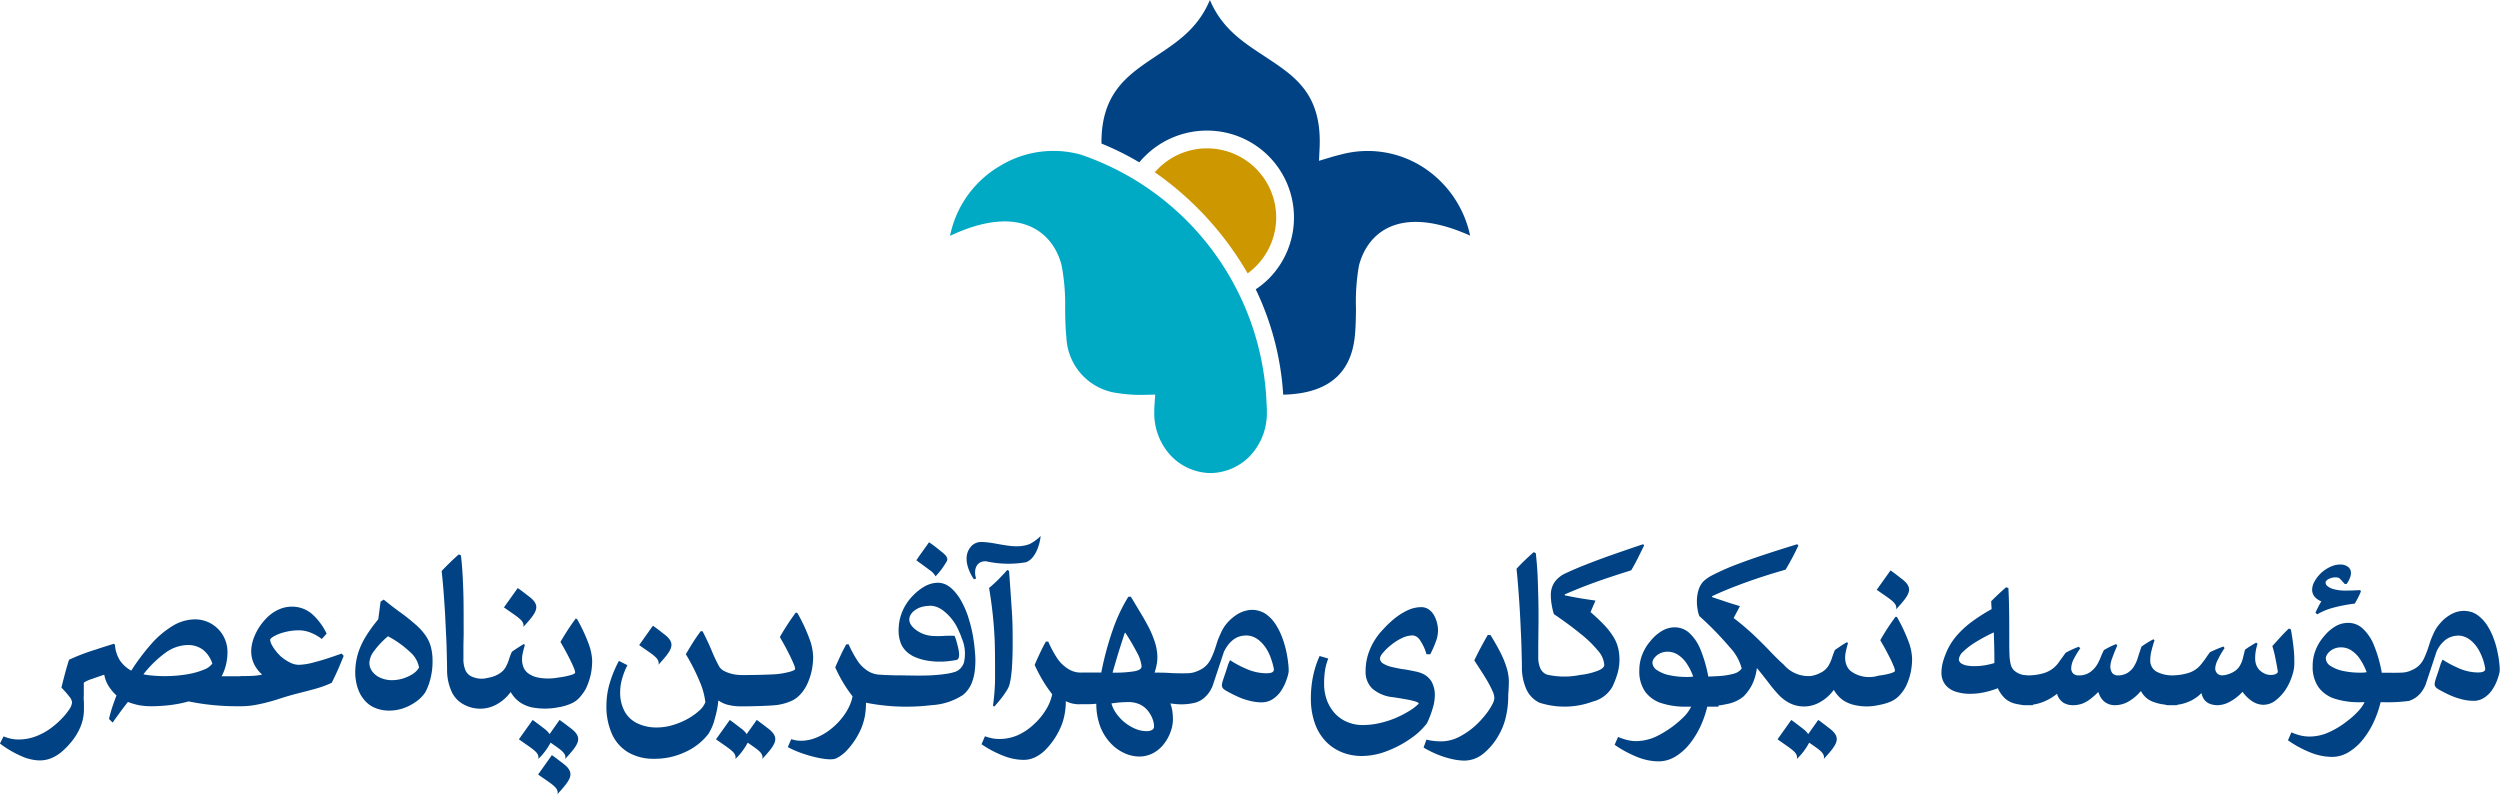<svg xmlns="http://www.w3.org/2000/svg" width="158.999" height="50.513" viewBox="0 0 158.999 50.513"><g transform="translate(-134.5 -10.741)"><g transform="translate(8.444 -2.259)"><path d="M472.286,98.495a18.027,18.027,0,0,0-1.747-6.7,5.616,5.616,0,0,0,.814-.659,5.509,5.509,0,0,0,1.618-3.909h0v0h0a5.522,5.522,0,0,0-5.527-5.526v0h0v0A5.581,5.581,0,0,0,463.5,83.32a5.165,5.165,0,0,0-.366.4h0l-.013-.009-.014-.009-.006,0-.008-.006,0,0a18.044,18.044,0,0,0-2.365-1.172c-.027-3.14,1.593-4.3,3.283-5.435,1.385-.931,2.811-1.778,3.613-3.694.811,1.919,2.255,2.766,3.658,3.7,1.776,1.178,3.478,2.308,3.318,5.727l-.037.8.765-.23c.211-.063.414-.119.608-.163a6.522,6.522,0,0,1,5.1.71,6.857,6.857,0,0,1,3.138,4.442c-4.511-2.02-6.534-.176-7.072,1.912a13.376,13.376,0,0,0-.187,2.75c-.008.576-.016,1.16-.072,1.72C476.646,96.735,475.567,98.425,472.286,98.495Z" transform="translate(-264.619 -60.395)" fill="#004283" fill-rule="evenodd"/><path d="M479.155,115.371v0h0v0a4.38,4.38,0,0,0-3.106,1.289q-.112.112-.216.232c.082.058.165.117.248.177a20.1,20.1,0,0,1,5.655,6.254,4.407,4.407,0,0,0,1.816-3.556h0v0h0a4.4,4.4,0,0,0-4.4-4.395Z" transform="translate(-276.33 -92.936)" fill="#cd9700" fill-rule="evenodd"/><path d="M438.05,132.744c0-.143,0-.3-.017-.478v-.019A17.437,17.437,0,0,0,426.2,116.381a6.519,6.519,0,0,0-5.1.71,6.68,6.68,0,0,0-3.2,4.461c4.525-2.141,6.606-.134,7.1,1.894a13.427,13.427,0,0,1,.22,2.75c.008.6.016,1.21.079,1.793a3.728,3.728,0,0,0,3.267,3.564,9.5,9.5,0,0,0,1.763.108l.622-.014-.045.619c-.013.176-.018.334-.017.478a3.953,3.953,0,0,0,1.11,2.845,3.561,3.561,0,0,0,2.221,1.037c.093.007.176.01.244.009h.009c.069,0,.152,0,.245-.009a3.565,3.565,0,0,0,2.221-1.037A3.954,3.954,0,0,0,438.05,132.744Z" transform="translate(-231.422 -93.551)" fill="#00aac5" fill-rule="evenodd"/></g><path d="M517.231,339.425c-.312-.041-.627-.089-.955-.143s-.66-.12-1-.189v-.058q.891-.394,1.952-.779c.706-.254,1.465-.5,2.276-.755.152-.266.3-.528.43-.791s.267-.529.391-.8l-.066-.066c-.718.238-1.382.468-2.005.686s-1.177.43-1.669.623-.91.374-1.243.533a1.716,1.716,0,0,0-.721.578,1.451,1.451,0,0,0-.23.824,3.589,3.589,0,0,0,.049.579,4.518,4.518,0,0,0,.144.62q.972.658,1.685,1.242a7.293,7.293,0,0,1,1.12,1.084,1.531,1.531,0,0,1,.4.9c0,.14-.14.267-.411.377a4.553,4.553,0,0,1-1.128.267,4.983,4.983,0,0,1-2.117-.024.784.784,0,0,1-.411-.4,1.769,1.769,0,0,1-.131-.755c0-.254,0-.5,0-.717s.008-.46.008-.706.008-.538.008-.865c0-.447,0-.911-.013-1.4s-.024-.967-.045-1.455-.065-.96-.114-1.42l-.135-.069c-.185.164-.37.332-.553.508s-.365.361-.538.549c.049.472.09.956.127,1.445s.069.975.095,1.451.045.927.065,1.349.029.813.038,1.153.016.619.016.841a3.405,3.405,0,0,0,.308,1.476,1.758,1.758,0,0,0,.8.8,5.182,5.182,0,0,0,3.4-.069,1.989,1.989,0,0,0,1.239-.927,5.275,5.275,0,0,0,.336-.869,3.247,3.247,0,0,0,.123-.854,3.109,3.109,0,0,0-.089-.771,2.47,2.47,0,0,0-.3-.7,4.531,4.531,0,0,0-.566-.731c-.237-.25-.533-.532-.886-.84Zm17.887-.685c.861.615,1.332.841,1.229,1.247.858-.94,1.161-1.333.365-1.94-.23-.176-.463-.365-.718-.538Zm-11.674,5.517a1.994,1.994,0,0,1-.369.028,5.31,5.31,0,0,1-1.132-.11,2.208,2.208,0,0,1-.792-.32.6.6,0,0,1-.3-.48.527.527,0,0,1,.114-.287.978.978,0,0,1,.328-.283,1.08,1.08,0,0,1,.522-.127,1.226,1.226,0,0,1,.668.2,1.928,1.928,0,0,1,.546.549A3.754,3.754,0,0,1,523.445,344.257Zm12.87-3.8a14.4,14.4,0,0,0-.972,1.489c.111.189.222.385.333.587s.209.4.3.577.164.349.217.484a.989.989,0,0,1,.086.3c0,.049-.107.107-.3.165a4.928,4.928,0,0,1-.755.143,1.98,1.98,0,0,1-1.644-.213.937.937,0,0,1-.37-.418,1.326,1.326,0,0,1-.1-.566,1.723,1.723,0,0,1,.049-.357c.03-.144.075-.32.131-.517l-.065-.058c-.148.086-.288.168-.411.254s-.242.165-.353.238a4.9,4.9,0,0,0-.181.484,2.563,2.563,0,0,1-.213.492,1.185,1.185,0,0,1-.385.4,1.975,1.975,0,0,1-.336.169,2.124,2.124,0,0,1-.415.114,2.056,2.056,0,0,1-1.723-.718c-.266-.237-.549-.512-.848-.828s-.636-.652-1.013-1.013a16.58,16.58,0,0,0-1.329-1.128l.4-.758c-.344-.1-.661-.2-.956-.3s-.57-.188-.82-.278l-.008-.045c.587-.283,1.284-.566,2.072-.854s1.665-.57,2.617-.844c.131-.217.263-.456.4-.706s.271-.525.414-.833l-.078-.075q-1.088.332-2.079.66c-.665.217-1.284.439-1.854.656a15.109,15.109,0,0,0-1.509.677,2.8,2.8,0,0,0-.32.2,1.9,1.9,0,0,0-.243.213,1.5,1.5,0,0,0-.278.533,2.455,2.455,0,0,0-.095.706,2.715,2.715,0,0,0,.045.5,1.882,1.882,0,0,0,.11.422,20.452,20.452,0,0,1,1.936,1.985,3.1,3.1,0,0,1,.759,1.353.907.907,0,0,1-.542.336,4.494,4.494,0,0,1-.943.144c-.206.012-.419.024-.641.028a8.791,8.791,0,0,0-.484-1.689,2.916,2.916,0,0,0-.706-1.067,1.36,1.36,0,0,0-.943-.373,1.568,1.568,0,0,0-.8.222,2.615,2.615,0,0,0-.726.627,2.98,2.98,0,0,0-.546.9,2.717,2.717,0,0,0-.181,1,2.251,2.251,0,0,0,.382,1.358,2.066,2.066,0,0,0,1.058.726,5,5,0,0,0,1.591.213h.267a2.438,2.438,0,0,1-.422.6,6.493,6.493,0,0,1-1.854,1.321,3.092,3.092,0,0,1-1.214.27,2.426,2.426,0,0,1-.607-.078,4.048,4.048,0,0,1-.554-.188l-.217.5a7.215,7.215,0,0,0,1.456.783,3.709,3.709,0,0,0,1.345.271,2.064,2.064,0,0,0,1.054-.3,3.462,3.462,0,0,0,.9-.792,5.666,5.666,0,0,0,.693-1.112,6.512,6.512,0,0,0,.443-1.276h.713V346.1c.2-.025.378-.058.542-.094a2.33,2.33,0,0,0,1.042-.472,2.89,2.89,0,0,0,.554-.763,3.275,3.275,0,0,0,.3-1.029h.028c.284.349.529.656.73.923s.39.491.563.68a2.677,2.677,0,0,0,.537.467,2.034,2.034,0,0,0,2.145.083,2.671,2.671,0,0,0,.878-.772h.028a2.065,2.065,0,0,0,.6.656,2.184,2.184,0,0,0,.746.3,3.4,3.4,0,0,0,1.5-.008,3.429,3.429,0,0,0,.8-.237,1.61,1.61,0,0,0,.476-.333,2.572,2.572,0,0,0,.46-.635,3.925,3.925,0,0,0,.3-.89,4.3,4.3,0,0,0,.086-.848,3.4,3.4,0,0,0-.234-1.112,10.712,10.712,0,0,0-.73-1.547Zm-29.591,2.382a6.381,6.381,0,0,0,.364-.832,2,2,0,0,0,.127-.645,1.868,1.868,0,0,0-.049-.463,1.966,1.966,0,0,0-.184-.5,1.122,1.122,0,0,0-.333-.394.822.822,0,0,0-.508-.16,2.089,2.089,0,0,0-.808.176,4.164,4.164,0,0,0-.824.5,6.484,6.484,0,0,0-.8.755,4.079,4.079,0,0,0-.825,1.263,3.544,3.544,0,0,0-.274,1.374,1.48,1.48,0,0,0,.414,1.1,2.345,2.345,0,0,0,1.329.558c.3.045.574.09.82.135a4.708,4.708,0,0,1,.594.135c.148.045.222.095.226.14a3.256,3.256,0,0,1-.623.476,7,7,0,0,1-.813.422,6.015,6.015,0,0,1-1.022.332,4.783,4.783,0,0,1-1.078.131,2.5,2.5,0,0,1-1.05-.209,2.24,2.24,0,0,1-.783-.57,2.589,2.589,0,0,1-.488-.837,2.985,2.985,0,0,1-.164-1,5.523,5.523,0,0,1,.053-.824,3.41,3.41,0,0,1,.213-.787l-.553-.164a6.294,6.294,0,0,0-.395,1.19,6.974,6.974,0,0,0-.16,1.509,4.674,4.674,0,0,0,.292,1.69,3.156,3.156,0,0,0,.75,1.136,3.017,3.017,0,0,0,1.03.635,3.427,3.427,0,0,0,1.132.2,4.44,4.44,0,0,0,1.345-.21,6.893,6.893,0,0,0,2.145-1.16,4.4,4.4,0,0,0,.693-.718,6.3,6.3,0,0,0,.353-.915,2.994,2.994,0,0,0,.144-.857,1.757,1.757,0,0,0-.181-.82,1.276,1.276,0,0,0-.512-.513,2.009,2.009,0,0,0-.566-.188c-.234-.049-.471-.1-.731-.135s-.5-.09-.721-.14a1.813,1.813,0,0,1-.558-.213.4.4,0,0,1-.221-.344.719.719,0,0,1,.2-.357,3.092,3.092,0,0,1,.5-.484,3.32,3.32,0,0,1,.665-.43,1.649,1.649,0,0,1,.7-.185.589.589,0,0,1,.464.278,2.982,2.982,0,0,1,.43.919Zm-66.287-1.143a6.445,6.445,0,0,1,1.427,1.025,1.671,1.671,0,0,1,.546.968,1.268,1.268,0,0,1-.439.431,2.6,2.6,0,0,1-.624.275,2.529,2.529,0,0,1-.66.094,1.794,1.794,0,0,1-.755-.161,1.233,1.233,0,0,1-.5-.4.919.919,0,0,1-.181-.542,1.329,1.329,0,0,1,.279-.727A5.474,5.474,0,0,1,440.436,341.694Zm11.939-1.129a15.565,15.565,0,0,0-.972,1.489c.11.193.222.386.332.591s.21.394.3.579.164.344.217.48a.925.925,0,0,1,.086.3c-.008.054-.1.11-.3.164a4.823,4.823,0,0,1-.754.148,3.456,3.456,0,0,1-1.391-.013,1.71,1.71,0,0,1-.467-.2.919.919,0,0,1-.365-.415,1.323,1.323,0,0,1-.1-.566,1.61,1.61,0,0,1,.045-.361c.028-.143.078-.315.135-.517l-.066-.057c-.148.086-.282.172-.41.254s-.246.164-.352.241a3.648,3.648,0,0,0-.181.476,2.793,2.793,0,0,1-.213.5,1.126,1.126,0,0,1-.386.4,1.871,1.871,0,0,1-.336.172,2.365,2.365,0,0,1-.415.11,1.5,1.5,0,0,1-1.008-.078.783.783,0,0,1-.411-.4,1.8,1.8,0,0,1-.131-.754c0-.255,0-.5,0-.718s.008-.456.013-.706,0-.538,0-.865c0-.443,0-.91-.007-1.394s-.025-.968-.049-1.456-.062-.96-.115-1.415l-.135-.069c-.184.164-.369.332-.549.508s-.365.361-.542.55c.049.471.095.951.131,1.444s.07.976.094,1.452.045.926.066,1.349.028.807.037,1.149.013.623.017.84a3.3,3.3,0,0,0,.308,1.481,1.745,1.745,0,0,0,.791.795,2.163,2.163,0,0,0,2.052-.024,2.74,2.74,0,0,0,.878-.771h.028a1.973,1.973,0,0,0,.6.652,2.213,2.213,0,0,0,.742.308,4.418,4.418,0,0,0,1.706-.013,3.25,3.25,0,0,0,.8-.238,1.476,1.476,0,0,0,.476-.332,2.84,2.84,0,0,0,.46-.636,4.474,4.474,0,0,0,.3-.889,4.318,4.318,0,0,0,.086-.849,3.444,3.444,0,0,0-.234-1.111,10.786,10.786,0,0,0-.726-1.547Zm-12.559.049a9.413,9.413,0,0,0-.763,1.046,4.787,4.787,0,0,0-.517,1.1,4.3,4.3,0,0,0-.185,1.271,3.017,3.017,0,0,0,.045.492,2.789,2.789,0,0,0,.172.624,2.088,2.088,0,0,0,.374.615,1.737,1.737,0,0,0,.631.471,2.294,2.294,0,0,0,.96.189,2.739,2.739,0,0,0,.845-.14,2.97,2.97,0,0,0,.783-.39,2.224,2.224,0,0,0,.64-.628,3.422,3.422,0,0,0,.332-.869,4.349,4.349,0,0,0,.135-1.132,3.466,3.466,0,0,0-.107-.895,2.331,2.331,0,0,0-.34-.725,3.554,3.554,0,0,0-.6-.665,11.959,11.959,0,0,0-1.022-.816c-.353-.255-.7-.525-1.037-.8l-.2.131Zm-14.938,3.5a6.986,6.986,0,0,1,1.391-1.362,2.477,2.477,0,0,1,1.4-.5,1.591,1.591,0,0,1,1,.3,1.877,1.877,0,0,1,.594.878,1.176,1.176,0,0,1-.553.394,4.989,4.989,0,0,1-1.058.291,8.531,8.531,0,0,1-1.39.114,7.373,7.373,0,0,1-.776-.033A4.656,4.656,0,0,1,424.879,344.117Zm6.091.123h-1.115a3.072,3.072,0,0,0,.278-.738,3.362,3.362,0,0,0,.094-.8A2.08,2.08,0,0,0,429.2,340.9a2.08,2.08,0,0,0-1.046-.279,2.778,2.778,0,0,0-1.427.423,5.83,5.83,0,0,0-1.345,1.139,13.588,13.588,0,0,0-1.276,1.7,2.074,2.074,0,0,1-.722-.652,2.121,2.121,0,0,1-.315-1l-.07-.057c-.353.11-.747.229-1.164.373a12.46,12.46,0,0,0-1.686.644c-.086.263-.168.546-.246.837s-.16.6-.238.935a5.983,5.983,0,0,1,.492.558.718.718,0,0,1,.185.378.948.948,0,0,1-.189.463,3.946,3.946,0,0,1-.467.57,5.1,5.1,0,0,1-.587.529,3.989,3.989,0,0,1-1.037.59,3.067,3.067,0,0,1-1.123.21,2.229,2.229,0,0,1-.5-.054,2.562,2.562,0,0,1-.455-.144l-.23.456a6.661,6.661,0,0,0,1.39.812,2.957,2.957,0,0,0,1.144.262,1.965,1.965,0,0,0,.742-.148,2.468,2.468,0,0,0,.648-.4,4.434,4.434,0,0,0,.583-.591,3.8,3.8,0,0,0,.619-1.009,2.9,2.9,0,0,0,.217-1.1v-.373c0-.123-.017-.238-.017-.34,0-.083.008-.165.008-.251v-.734a1.979,1.979,0,0,1,.521-.237c.263-.095.521-.185.779-.271a2.024,2.024,0,0,0,.288.742,2.969,2.969,0,0,0,.491.579c-.086.222-.172.455-.254.7a7.794,7.794,0,0,0-.222.795l.23.23c.151-.213.308-.43.467-.648s.329-.439.505-.665a4.177,4.177,0,0,0,.73.213,4.527,4.527,0,0,0,.738.062,9.892,9.892,0,0,0,1.222-.075,7.835,7.835,0,0,0,1.17-.233,14.823,14.823,0,0,0,1.513.23,15.271,15.271,0,0,0,1.567.078h.267a5.4,5.4,0,0,0,1.067-.115,12.072,12.072,0,0,0,1.448-.39c.323-.106.685-.209,1.066-.308s.772-.192,1.144-.3a6.88,6.88,0,0,0,1.029-.377q.216-.425.406-.858c.123-.287.243-.57.357-.857l-.135-.144c-.676.242-1.242.427-1.7.542a4.131,4.131,0,0,1-1,.172,1.237,1.237,0,0,1-.55-.131,2.735,2.735,0,0,1-.631-.418,3.33,3.33,0,0,1-.337-.378,2.471,2.471,0,0,1-.233-.368.734.734,0,0,1-.09-.3c0-.053.086-.127.241-.222a2.9,2.9,0,0,1,.652-.254,3.656,3.656,0,0,1,.948-.123,2,2,0,0,1,.7.135,2.813,2.813,0,0,1,.742.418l.308-.344a4.012,4.012,0,0,0-.951-1.267,1.952,1.952,0,0,0-1.264-.447,2.051,2.051,0,0,0-.795.165,2.528,2.528,0,0,0-.681.435,3.775,3.775,0,0,0-.553.639,3.535,3.535,0,0,0-.423.849,2.48,2.48,0,0,0-.131.734,1.943,1.943,0,0,0,.169.8,2.134,2.134,0,0,0,.508.68v.028a4.719,4.719,0,0,1-.628.074c-.222.007-.45.012-.685.012ZM542.6,343.4a5.711,5.711,0,0,1-.631.147,4.074,4.074,0,0,1-.644.049,2.594,2.594,0,0,1-.492-.041.968.968,0,0,1-.357-.144.334.334,0,0,1-.135-.263.8.8,0,0,1,.275-.476,4.545,4.545,0,0,1,.771-.59,11.017,11.017,0,0,1,1.177-.632c.008.263.017.562.025.886S542.6,343.014,542.6,343.4Zm23.674.582a2.066,2.066,0,0,1-.373.029,5.184,5.184,0,0,1-1.132-.111,2.305,2.305,0,0,1-.792-.319.6.6,0,0,1-.3-.48.533.533,0,0,1,.114-.288.9.9,0,0,1,.328-.283,1.068,1.068,0,0,1,.522-.128,1.206,1.206,0,0,1,.672.2,1.931,1.931,0,0,1,.542.549A3.975,3.975,0,0,1,566.276,343.978ZM565,338.372a1.814,1.814,0,0,0,.206-.374.838.838,0,0,0,.073-.332.477.477,0,0,0-.189-.385.793.793,0,0,0-.488-.148,1.453,1.453,0,0,0-.607.135,2.2,2.2,0,0,0-1.033.939,1.077,1.077,0,0,0-.152.509.693.693,0,0,0,.152.459,1.07,1.07,0,0,0,.431.3,7.826,7.826,0,0,0-.373.718l.114.11a3.9,3.9,0,0,1,1-.418,9.765,9.765,0,0,1,1.387-.267c.078-.131.147-.258.213-.385s.123-.258.176-.385l-.038-.086c-.164.007-.319.012-.476.02s-.315.008-.488.008a2.657,2.657,0,0,1-.68-.078,1.042,1.042,0,0,1-.422-.189.321.321,0,0,1-.144-.238c0-.078.062-.151.172-.217a.979.979,0,0,1,.463-.119.527.527,0,0,1,.185.028.33.33,0,0,1,.14.107l.258.284Zm2.231,5.606a8.291,8.291,0,0,0-.484-1.694,2.89,2.89,0,0,0-.709-1.066,1.339,1.339,0,0,0-.944-.374,1.6,1.6,0,0,0-.8.217,2.713,2.713,0,0,0-.725.632,3.025,3.025,0,0,0-.546.9,2.723,2.723,0,0,0-.18,1,2.245,2.245,0,0,0,.381,1.358,2.073,2.073,0,0,0,1.054.727,5.083,5.083,0,0,0,1.6.213h.267a2.567,2.567,0,0,1-.426.594,5.272,5.272,0,0,1-.682.607,5.441,5.441,0,0,1-1.173.714,2.963,2.963,0,0,1-1.214.267,2.452,2.452,0,0,1-.607-.073,3.554,3.554,0,0,1-.554-.193l-.218.505a7.041,7.041,0,0,0,1.456.787,3.747,3.747,0,0,0,1.345.27,2.053,2.053,0,0,0,1.054-.3,3.42,3.42,0,0,0,.9-.792,5.387,5.387,0,0,0,.693-1.115,6.51,6.51,0,0,0,.443-1.271h.25a10.048,10.048,0,0,0,1.547-.082,1.551,1.551,0,0,0,.459-.23v0a1.563,1.563,0,0,0,.341-.336,2.13,2.13,0,0,0,.263-.46l.7-2.113,0-.012,0,0c.021-.041.041-.082.066-.127s.049-.082.069-.12a2,2,0,0,1,.43-.483,1.3,1.3,0,0,1,.378-.2,1.445,1.445,0,0,1,.435-.074,1.123,1.123,0,0,1,.4.074,1.43,1.43,0,0,1,.36.2h0c.034.028.062.053.094.078s.062.057.09.086a2.328,2.328,0,0,1,.41.566,4.107,4.107,0,0,1,.217.5,4.019,4.019,0,0,1,.147.587l0,.013v.012a.315.315,0,0,1-.02.086h0a.077.077,0,0,1-.021.029.259.259,0,0,1-.143.082v0a.55.55,0,0,1-.127.024c-.045,0-.1.008-.148.008h0a3.125,3.125,0,0,1-1.2-.258c-.061-.024-.123-.054-.179-.082a5.932,5.932,0,0,1-.874-.48l-.021.045c-.032.065-.065.144-.1.226-.446,1.5-.664,1.358.263,1.837.045.02.09.045.135.069s.09.041.135.062a4.53,4.53,0,0,0,.677.25,3.126,3.126,0,0,0,.443.1,2.437,2.437,0,0,0,.409.032h.033c.038,0,.07,0,.107,0s.069-.008.1-.016a1.1,1.1,0,0,0,.431-.161c.024-.013.054-.033.082-.049s.053-.041.073-.057a1.749,1.749,0,0,0,.333-.337,3.047,3.047,0,0,0,.176-.278,2.027,2.027,0,0,0,.139-.279v0l.034-.078.028-.078c.049-.127.082-.242.11-.34v0l.013-.054.013-.049a.6.6,0,0,0,.02-.135v0c0-.115,0-.246-.016-.385l-.008-.069c-.013-.12-.028-.247-.05-.391-.028-.168-.062-.332-.1-.5s-.089-.344-.143-.517v0c-.017-.041-.029-.086-.054-.144s-.032-.094-.049-.14a4.446,4.446,0,0,0-.34-.68,2.492,2.492,0,0,0-.3-.4,2.337,2.337,0,0,0-.349-.312,1.5,1.5,0,0,0-.4-.2,1.872,1.872,0,0,0-.468-.07,1.6,1.6,0,0,0-.336.037,1.554,1.554,0,0,0-.328.107l0,0a2.2,2.2,0,0,0-.333.185,2.747,2.747,0,0,0-.336.267,4.46,4.46,0,0,0-.328.373,2.475,2.475,0,0,0-.238.4c-.069.144-.131.287-.185.426s-.1.283-.147.426-.09.284-.144.419-.107.262-.164.385a1.506,1.506,0,0,1-.217.34,1.431,1.431,0,0,1-.3.267h0a1.345,1.345,0,0,1-.229.123,1.74,1.74,0,0,1-.242.1,1.914,1.914,0,0,1-.258.058c-.2.033-.992.024-1.235.02-.073,0-.147,0-.213,0ZM542.82,345a2.067,2.067,0,0,0,.468.661,1.5,1.5,0,0,0,.661.328,3.214,3.214,0,0,0,.336.062.852.852,0,0,0,.185.028h.131l.106,0h0l.209,0h.135v-.033a3.256,3.256,0,0,0,.6-.155,3.362,3.362,0,0,0,.934-.538,1,1,0,0,0,.394.562,1.152,1.152,0,0,0,.628.164,1.689,1.689,0,0,0,.57-.094,1.96,1.96,0,0,0,.5-.278,4.143,4.143,0,0,0,.5-.439h.049a1.157,1.157,0,0,0,.4.611,1.071,1.071,0,0,0,.66.2,1.707,1.707,0,0,0,.816-.217,2.829,2.829,0,0,0,.792-.66h.041a1.4,1.4,0,0,0,.8.677,2.937,2.937,0,0,0,.713.164.576.576,0,0,0,.2.037h.131l.1,0h.016l.2,0h.135v-.028a2.644,2.644,0,0,0,.685-.176,2.5,2.5,0,0,0,.837-.549h.028a.958.958,0,0,0,.2.442.84.84,0,0,0,.364.238,1.355,1.355,0,0,0,.452.073,1.66,1.66,0,0,0,.759-.209,3.03,3.03,0,0,0,.816-.631h.02a2.318,2.318,0,0,0,.645.614,1.3,1.3,0,0,0,.689.2,1.27,1.27,0,0,0,.73-.254,2.946,2.946,0,0,0,.66-.7,3.616,3.616,0,0,0,.288-.533,4.469,4.469,0,0,0,.2-.578,2.282,2.282,0,0,0,.073-.553c0-.189,0-.381-.011-.579s-.034-.426-.066-.68-.078-.559-.14-.915l-.131-.058c-.192.185-.373.369-.545.558s-.337.374-.505.558a6.956,6.956,0,0,1,.2.8c.058.283.11.566.155.854a.349.349,0,0,1-.176.14.867.867,0,0,1-.291.041.9.9,0,0,1-.377-.083,1.246,1.246,0,0,1-.329-.229.943.943,0,0,1-.213-.349,1.2,1.2,0,0,1-.062-.406,2.754,2.754,0,0,1,.038-.452,3.233,3.233,0,0,1,.114-.463l-.086-.07c-.116.062-.23.131-.349.206a3.5,3.5,0,0,0-.365.246c-.049.2-.094.385-.14.566a1.715,1.715,0,0,1-.217.5,1.123,1.123,0,0,1-.446.381,1.629,1.629,0,0,1-.312.123,1.428,1.428,0,0,1-.337.058.449.449,0,0,1-.3-.111.464.464,0,0,1-.14-.349,1.39,1.39,0,0,1,.165-.532,5.9,5.9,0,0,1,.43-.742l-.066-.1c-.14.045-.278.1-.422.16s-.291.127-.439.2c-.073.1-.148.2-.23.323s-.164.23-.25.34a2.363,2.363,0,0,1-.263.3,1.675,1.675,0,0,1-.693.377,3.691,3.691,0,0,1-.931.135h-.008a2.135,2.135,0,0,1-1.042-.246.809.809,0,0,1-.381-.746,2.351,2.351,0,0,1,.069-.546c.049-.2.111-.435.2-.689l-.07-.07c-.14.07-.27.148-.4.226s-.246.161-.36.243c-.082.237-.161.48-.234.717a2.335,2.335,0,0,1-.3.628,1.345,1.345,0,0,1-.394.349,1.222,1.222,0,0,1-.57.135.442.442,0,0,1-.357-.148.726.726,0,0,1-.123-.455,1.871,1.871,0,0,1,.131-.533q.123-.339.308-.763l-.073-.094c-.14.058-.271.115-.395.176s-.25.131-.381.206c-.078.155-.144.3-.2.443a3.155,3.155,0,0,1-.193.414,1.591,1.591,0,0,1-.287.381,1.352,1.352,0,0,1-.37.263,1.226,1.226,0,0,1-.536.111.517.517,0,0,1-.361-.111.472.472,0,0,1-.131-.373,1.324,1.324,0,0,1,.155-.546,5.693,5.693,0,0,1,.423-.7l-.107-.09c-.151.054-.295.116-.435.181s-.271.131-.394.2c-.155.222-.3.418-.422.59a1.8,1.8,0,0,1-.4.419,1.855,1.855,0,0,1-.686.319,3.75,3.75,0,0,1-.844.111c-.123-.008-.23-.017-.32-.028a1.157,1.157,0,0,1-.336-.107,1.117,1.117,0,0,1-.288-.2.824.824,0,0,1-.2-.386,3.1,3.1,0,0,1-.074-.578c-.008-.222-.013-.464-.013-.731,0-.721,0-1.373-.008-1.952s-.02-1.108-.049-1.575l-.147-.049c-.329.288-.645.583-.948.89l.029.5a11.047,11.047,0,0,0-1.153.727,5.9,5.9,0,0,0-.96.84,4.077,4.077,0,0,0-.686,1,5.544,5.544,0,0,0-.291.768,2.718,2.718,0,0,0-.1.7,1.237,1.237,0,0,0,.267.8,1.419,1.419,0,0,0,.677.427,2.992,2.992,0,0,0,.9.123,4.184,4.184,0,0,0,.874-.094A5.727,5.727,0,0,0,542.82,345Zm-64.982-6.973c-.181-.57.016-1.123.631-1.1a6.611,6.611,0,0,0,2.539.062c.607-.217.882-1.128.936-1.669a2.864,2.864,0,0,1-.689.505c-.968.39-2.084-.111-3.052-.123a.846.846,0,0,0-.709.311c-.529.636-.148,1.53.2,2.059Zm-17.518,3.347c-.176.246-.349.488-.5.73s-.3.488-.443.734a13.011,13.011,0,0,1,.882,1.74,4.681,4.681,0,0,1,.36,1.312,1.351,1.351,0,0,1-.373.521,3.84,3.84,0,0,1-.722.521,4.525,4.525,0,0,1-.939.4,3.434,3.434,0,0,1-1.026.164,2.793,2.793,0,0,1-1.222-.242,1.822,1.822,0,0,1-.828-.734,2.473,2.473,0,0,1-.308-1.272,3.049,3.049,0,0,1,.111-.812,4.588,4.588,0,0,1,.349-.9l-.542-.274a7.665,7.665,0,0,0-.586,1.427,5.021,5.021,0,0,0-.206,1.386,4.255,4.255,0,0,0,.381,1.9,2.6,2.6,0,0,0,1.058,1.136,3.2,3.2,0,0,0,1.592.377,4.5,4.5,0,0,0,1.915-.4,3.881,3.881,0,0,0,1.534-1.174,3.213,3.213,0,0,0,.418-1,5.769,5.769,0,0,0,.218-1.123h.028a1.716,1.716,0,0,0,.607.271,3.212,3.212,0,0,0,.808.09h.278c.451,0,1.755-.034,2.087-.095a3.477,3.477,0,0,0,.837-.247,1.694,1.694,0,0,0,.5-.344,2.544,2.544,0,0,0,.48-.668,3.987,3.987,0,0,0,.316-.927,4.366,4.366,0,0,0,.09-.882,3.527,3.527,0,0,0-.247-1.16,10.646,10.646,0,0,0-.758-1.617l-.1-.02a15.624,15.624,0,0,0-1.013,1.554c.114.2.23.4.344.611s.217.415.312.608.168.36.226.5a.812.812,0,0,1,.09.308c0,.058-.111.111-.308.172a5.21,5.21,0,0,1-.787.152c-.329.041-1.6.065-1.994.065h-.352a2.619,2.619,0,0,1-.509-.057,2.3,2.3,0,0,1-.517-.176.827.827,0,0,1-.353-.292,9.893,9.893,0,0,1-.5-1.058c-.16-.381-.353-.783-.566-1.2Zm12.489,2.805c.754.008,1.472.037,2.2,0,.282-.017.569-.041.861-.082a4.033,4.033,0,0,0,.611-.131,1.025,1.025,0,0,0,.135-.054.768.768,0,0,0,.2-.148l.008,0c.017-.02.033-.041.049-.062a1.006,1.006,0,0,0,.143-.213.816.816,0,0,0,.079-.287,2.459,2.459,0,0,0-.172-1.386,3.177,3.177,0,0,0-.14-.357l-.021-.041a3.159,3.159,0,0,0-1.091-1.411,1.777,1.777,0,0,0-.336-.176,1.476,1.476,0,0,0-.332-.073h-.038a.16.16,0,0,0-.049,0h0a2.1,2.1,0,0,0-.374.037,1.443,1.443,0,0,0-.32.09,1.294,1.294,0,0,0-.356.217c-.017.013-.034.033-.054.049s-.033.037-.049.053a.676.676,0,0,0-.176.426v0a.646.646,0,0,0,.123.36,1.378,1.378,0,0,0,.3.3,1.948,1.948,0,0,0,1,.381,5.532,5.532,0,0,0,.824,0c.213-.008.43-.017.635,0h0c.033.082.069.172.1.267.082.336.39,1.23-.017,1.271a6.333,6.333,0,0,1-.833.1h-.033c-.107,0-.209,0-.316,0s-.2-.013-.3-.021c-.025,0-.049,0-.073-.008a3.491,3.491,0,0,1-1.067-.27,1.548,1.548,0,0,1-.172-.087c-.054-.033-.107-.065-.156-.1h0a1.539,1.539,0,0,1-.517-.6,2.185,2.185,0,0,1-.176-.886,3.655,3.655,0,0,1,.054-.607,2.918,2.918,0,0,1,.164-.559,2.88,2.88,0,0,1,.262-.517,3.006,3.006,0,0,1,.357-.463,3.4,3.4,0,0,1,.4-.378,3.054,3.054,0,0,1,.419-.287,1.72,1.72,0,0,1,.418-.172l.021-.008a1.73,1.73,0,0,1,.409-.053h0a1.193,1.193,0,0,1,.525.127c.033.017.066.038.1.058a.957.957,0,0,1,.1.066l.034.024a2.408,2.408,0,0,1,.34.332,3.394,3.394,0,0,1,.32.443h0a5.666,5.666,0,0,1,.39.809c.02.053.041.11.065.172s.041.127.058.181v0h0a8.786,8.786,0,0,1,.258.992c.013.066.024.131.037.2s.025.135.033.21c.041.25.07.5.086.746a5.251,5.251,0,0,1-.02,1.341,2.9,2.9,0,0,1-.156.611,1.846,1.846,0,0,1-.394.648,1.084,1.084,0,0,1-.1.1c-.037.033-.074.062-.107.09a4.056,4.056,0,0,1-1.984.635,13.223,13.223,0,0,1-4.163-.155,4.757,4.757,0,0,1-.09.947,4.226,4.226,0,0,1-.23.727,5.242,5.242,0,0,1-.324.607,4.712,4.712,0,0,1-.582.758,2.3,2.3,0,0,1-.669.5c-.517.241-2.362-.291-3.076-.722l.217-.5c1.592.542,3.61-1.177,3.9-2.724a8.6,8.6,0,0,1-.57-.824,9.572,9.572,0,0,1-.533-1.013c.111-.267.23-.525.345-.771s.233-.476.36-.7h.148a7.123,7.123,0,0,0,.545,1.016,2.195,2.195,0,0,0,.681.681,1.511,1.511,0,0,0,.558.213C471.677,344.154,472.566,344.179,472.809,344.184Zm6.184,1.989c.066-.069.131-.143.189-.213.086-.1.168-.2.246-.3s.152-.2.214-.291.131-.193.188-.288l0-.008a1.111,1.111,0,0,0,.144-.353,4.492,4.492,0,0,0,.106-.631v-.008c.008-.062.017-.135.025-.226s.013-.164.016-.237c.029-.423.042-.927.042-1.5,0-1.53-.025-1.579-.124-3.1-.033-.484-.069-.981-.106-1.476l-.115-.058c-.041.049-.082.095-.123.14-.069.078-.131.147-.2.213a8.219,8.219,0,0,1-.833.792,26.3,26.3,0,0,1,.361,3.428c.016.566.02,1.12.02,1.657,0,.23,0,.46,0,.7,0,.226-.013.436-.024.632s-.029.4-.049.591c-.017.168-.037.328-.058.483Zm-4.954-9.306.168-.25.639-.895c.1.07.2.14.3.213.131.1.258.2.382.3h0c.024.021.053.045.086.07.213.168.5.4.352.639-.114.185-.233.374-.364.546a4.96,4.96,0,0,1-.344.4,1.113,1.113,0,0,0-.378-.4c-.037-.029-.078-.058-.135-.1l-.016-.013c-.193-.143-.344-.258-.55-.4l-.016-.012Zm56.78,11.6c.668.463,1.021.676.93,1.037.858-.939,1.157-1.337.365-1.944-.23-.176-.463-.361-.717-.538l-.636.9a1.576,1.576,0,0,0-.361-.36c-.229-.176-.463-.361-.717-.538l-.874,1.23c.857.62,1.328.841,1.226,1.251A3.891,3.891,0,0,0,530.819,348.465Zm-67.51,0c.669.463,1.022.676.931,1.037.857-.939,1.156-1.337.364-1.944-.233-.176-.467-.361-.717-.538l-.64.9a1.525,1.525,0,0,0-.357-.36c-.233-.176-.463-.361-.717-.538l-.878,1.23c.857.62,1.332.841,1.231,1.251A3.92,3.92,0,0,0,463.31,348.465Zm-6.9-6.205c.857.615,1.328.84,1.226,1.251.857-.943,1.16-1.337.364-1.944-.229-.176-.463-.365-.717-.538Zm-5.636,6.205c.665.463,1.022.676.931,1.037.858-.939,1.157-1.337.365-1.944-.234-.176-.467-.361-.722-.538l-.635.9a1.544,1.544,0,0,0-.357-.36c-.234-.176-.467-.361-.721-.538l-.874,1.23c.857.62,1.332.841,1.23,1.251A3.94,3.94,0,0,0,450.771,348.465Zm-.791,2.026c.857.614,1.332.84,1.23,1.25.858-.944,1.157-1.337.365-1.945-.234-.176-.467-.364-.721-.537Zm-2.174-10.628c.858.615,1.333.841,1.231,1.247.858-.94,1.161-1.333.365-1.94-.234-.176-.464-.364-.718-.537Zm38.64,6.108a7.139,7.139,0,0,1,1.058-.086,1.7,1.7,0,0,1,.751.151,1.429,1.429,0,0,1,.537.443,1.8,1.8,0,0,1,.271.492,1.34,1.34,0,0,1,.09.471.239.239,0,0,1-.131.217.737.737,0,0,1-.361.075,1.861,1.861,0,0,1-.713-.156,2.774,2.774,0,0,1-.669-.406,2.746,2.746,0,0,1-.529-.566A1.954,1.954,0,0,1,486.446,345.972Zm.069-1.96c.107-.378.222-.772.349-1.19s.271-.861.427-1.338h.041a14.271,14.271,0,0,1,.751,1.28,2.284,2.284,0,0,1,.278.845c0,.16-.164.267-.488.323A8.286,8.286,0,0,1,486.515,344.011Zm4.548.045c-1.136,0-.713-.045-1.878-.045a3.6,3.6,0,0,0,.131-.492,2.449,2.449,0,0,0,.049-.492,3.158,3.158,0,0,0-.147-.91,6.183,6.183,0,0,0-.386-.951c-.168-.324-.349-.648-.553-.981l-.6-1h-.16a10.5,10.5,0,0,0-.993,2.112,19.522,19.522,0,0,0-.73,2.711h-1.271a1.466,1.466,0,0,1-.861-.251,2.257,2.257,0,0,1-.69-.689,6.879,6.879,0,0,1-.549-1.029h-.152c-.127.222-.246.455-.364.706s-.238.508-.349.779a10.328,10.328,0,0,0,.538,1.025,8.67,8.67,0,0,0,.577.837,2.93,2.93,0,0,1-.385.964,4.2,4.2,0,0,1-.792.96,3.667,3.667,0,0,1-1.013.681,2.912,2.912,0,0,1-1.181.241,2.506,2.506,0,0,1-.394-.033,3.273,3.273,0,0,1-.512-.14l-.217.508a6.918,6.918,0,0,0,1.456.759,3.5,3.5,0,0,0,1.218.234,1.655,1.655,0,0,0,.771-.185,2.393,2.393,0,0,0,.673-.508,4.606,4.606,0,0,0,.59-.763,4.551,4.551,0,0,0,.324-.615,3.625,3.625,0,0,0,.234-.738,4.217,4.217,0,0,0,.093-.923,1.9,1.9,0,0,0,.961.193h.168c.078,0,.181,0,.312,0s.295-.013.5-.029a4.117,4.117,0,0,0,.25,1.448,3.228,3.228,0,0,0,.652,1.05,2.78,2.78,0,0,0,.882.641,2.328,2.328,0,0,0,.955.217,1.89,1.89,0,0,0,.923-.243,2.147,2.147,0,0,0,.665-.594,2.7,2.7,0,0,0,.406-.763,2.309,2.309,0,0,0,.14-.758,4.14,4.14,0,0,0-.034-.509,2.328,2.328,0,0,0-.131-.508c.172.02.316.037.427.045a3.617,3.617,0,0,0,1.173-.1,1.477,1.477,0,0,0,.471-.237h0a1.776,1.776,0,0,0,.349-.35,2.032,2.032,0,0,0,.267-.471l.718-2.165.007-.017c.021-.041.041-.082.066-.127s.049-.086.073-.123a1.916,1.916,0,0,1,.439-.5,1.356,1.356,0,0,1,.385-.209,1.544,1.544,0,0,1,.447-.069,1.25,1.25,0,0,1,.411.069,1.46,1.46,0,0,1,.373.209h0c.033.029.066.053.095.082s.065.058.094.086a2.453,2.453,0,0,1,.418.578h0a3.519,3.519,0,0,1,.217.521,4.024,4.024,0,0,1,.156.6l0,.012v.017a.145.145,0,0,1-.025.082c-.008.013-.013.024-.02.033h0a.259.259,0,0,1-.144.082.561.561,0,0,1-.131.025c-.049,0-.1.008-.157.008v0a3.187,3.187,0,0,1-1.229-.262c-.066-.025-.127-.054-.189-.082a6.3,6.3,0,0,1-.895-.492l-.02.045c-.033.069-.066.144-.1.23-.463,1.537-.68,1.39.267,1.883.045.024.094.048.14.069s.094.045.14.065a4.045,4.045,0,0,0,.693.259,4.117,4.117,0,0,0,.455.1,2.909,2.909,0,0,0,.419.033h.033c.037,0,.074,0,.107-.007a.918.918,0,0,0,.106-.013,1.222,1.222,0,0,0,.443-.164c.024-.017.054-.034.082-.054s.054-.041.078-.058a1.825,1.825,0,0,0,.341-.344,3.089,3.089,0,0,0,.18-.287,2.648,2.648,0,0,0,.144-.288l.033-.082.029-.078c.049-.131.086-.25.114-.349v0l.013-.058.013-.054a.683.683,0,0,0,.02-.134v0c0-.12,0-.251-.017-.394l-.007-.075c-.013-.119-.029-.254-.054-.4-.025-.172-.062-.344-.1-.512s-.09-.353-.147-.533c-.017-.041-.034-.094-.054-.147a1.472,1.472,0,0,0-.053-.144,4.1,4.1,0,0,0-.344-.7v0a2.937,2.937,0,0,0-.3-.411,2.478,2.478,0,0,0-.361-.319,1.409,1.409,0,0,0-.411-.2,1.482,1.482,0,0,0-.82-.037,1.952,1.952,0,0,0-.685.3,2.853,2.853,0,0,0-.344.271l0,0a2.923,2.923,0,0,0-.341.381,2.456,2.456,0,0,0-.242.411c-.069.147-.135.3-.193.439s-.1.291-.147.435-.094.291-.148.43-.11.267-.172.394a1.6,1.6,0,0,1-.222.349,1.474,1.474,0,0,1-.308.275,2.176,2.176,0,0,1-.237.127,2.486,2.486,0,0,1-.247.1h0a1.582,1.582,0,0,1-.262.061,2.052,2.052,0,0,1-.274.021h-.156Zm19.314-2.437c-.144.247-.291.509-.435.779s-.287.554-.422.837c.3.456.549.841.738,1.153a6.882,6.882,0,0,1,.409.767,1.27,1.27,0,0,1,.131.463.988.988,0,0,1-.131.411,3.776,3.776,0,0,1-.36.566,6.87,6.87,0,0,1-.559.639,4.894,4.894,0,0,1-1.14.837,2.519,2.519,0,0,1-1.177.312,3.771,3.771,0,0,1-.5-.029,2.967,2.967,0,0,1-.452-.082l-.185.505a6.375,6.375,0,0,0,.9.446,5.712,5.712,0,0,0,.9.284,3.676,3.676,0,0,0,.808.1,1.913,1.913,0,0,0,1.169-.423,4.08,4.08,0,0,0,1-1.189,4.255,4.255,0,0,0,.467-1.206,5.739,5.739,0,0,0,.14-1.317c0-.09.013-.2.021-.34s.016-.32.02-.538a3.158,3.158,0,0,0-.119-.82,5.941,5.941,0,0,0-.373-.951c-.173-.353-.4-.751-.673-1.2Z" transform="translate(-281.258 -290.489)" fill="#004283" fill-rule="evenodd"/></g></svg>